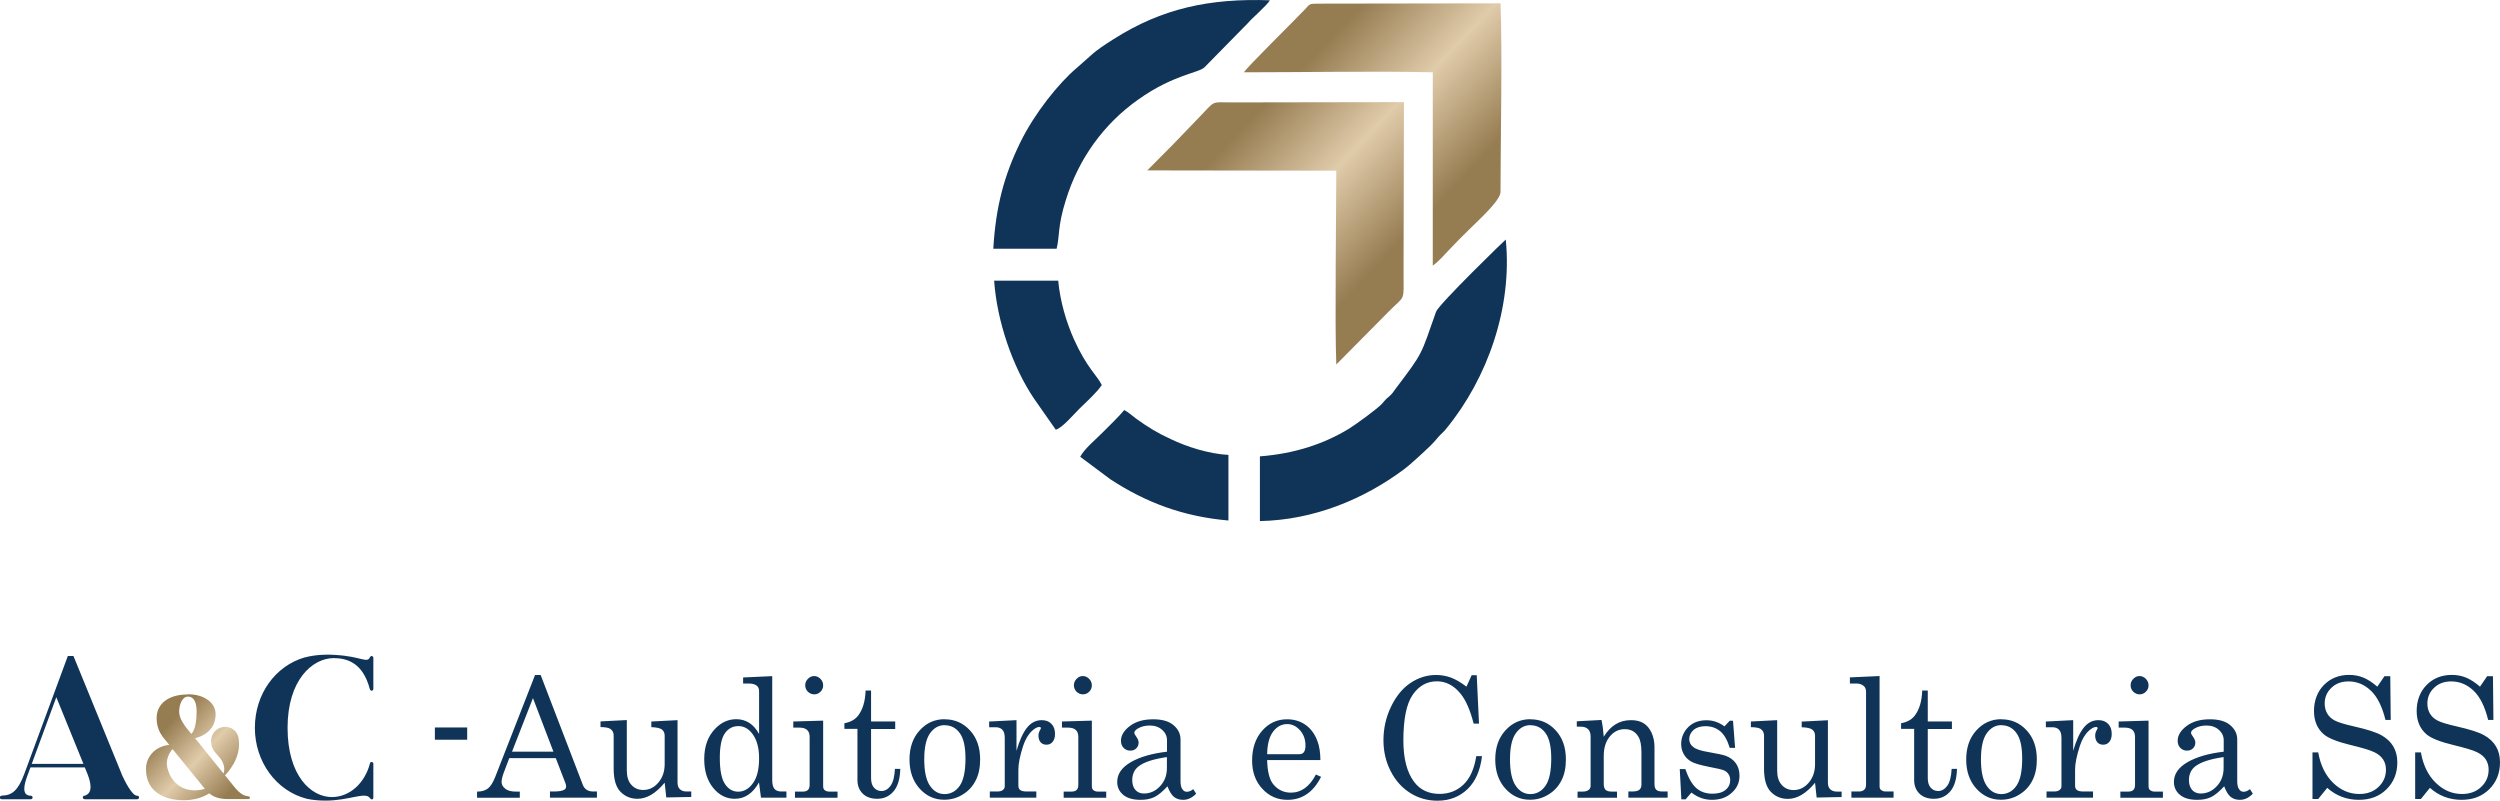 <svg xmlns="http://www.w3.org/2000/svg" width="331" height="106" viewBox="0 0 331 106" fill="none"><g clip-path="url(#clip0_448_1568)"><path fill-rule="evenodd" clip-rule="evenodd" d="M164.685 9.573C172.26 9.573 182.174 9.395 189.699 9.573V35.168C190.595 34.533 191.241 33.696 192.037 32.896C192.834 32.058 193.518 31.359 194.376 30.521C195.271 29.607 198.667 26.598 198.667 25.443C198.667 18.587 198.928 7.097 198.667 0.444L174.648 0.482C173.318 0.482 173.43 0.521 172.795 1.219C171.365 2.73 165.058 8.925 164.685 9.586V9.573Z" fill="url(#paint0_linear_448_1568)"></path><path fill-rule="evenodd" clip-rule="evenodd" d="M151.911 22.561L176.925 22.599C176.925 27.817 176.713 42.837 176.925 48.258L183.928 41.186C186.104 38.977 185.831 40.107 185.831 35.93L185.88 13.521L163.242 13.56C160.17 13.56 161.066 13.179 158.578 15.731C156.352 18.079 154.125 20.352 151.899 22.561H151.911Z" fill="url(#paint1_linear_448_1568)"></path><path fill-rule="evenodd" clip-rule="evenodd" d="M166.812 60.408V68.991C173.915 68.851 180.544 66.122 185.893 62.135C186.739 61.5 187.435 60.802 188.231 60.104C189.127 59.266 189.662 58.809 190.458 57.831C190.831 57.412 191.142 57.196 191.465 56.777C196.976 50.061 200.259 40.679 199.364 31.715C199.314 31.715 190.508 40.26 190.134 41.275C188.07 47.115 188.493 46.557 184.786 51.458C184.413 51.978 184.363 52.092 183.94 52.473C183.306 52.994 183.467 52.93 182.982 53.451C182.348 54.149 179.425 56.257 178.579 56.777C175.295 58.771 171.427 60.066 166.812 60.421V60.408ZM131.512 32.947C131.835 27.373 132.942 23.221 135.119 18.79C136.972 15.02 140.157 11.008 142.595 8.964C144.659 7.199 144.56 6.996 147.421 5.193C153.876 1.079 160.232 -0.241 168.131 0.038C167.807 0.66 165.643 2.527 165.27 3.009L159.498 8.887C158.814 9.649 155.369 9.852 150.704 13.179C146.152 16.391 142.806 21 141.114 26.497C140.007 29.988 140.318 31.271 139.895 32.934H131.524L131.512 32.947ZM139.783 56.892C140.679 56.65 142.221 54.784 142.968 54.06C143.814 53.235 145.306 51.877 145.878 50.975C145.244 49.693 143.863 48.652 142.172 44.881C141.164 42.596 140.368 39.929 140.107 37.162H131.624C131.997 42.52 134.062 48.576 136.923 52.803L139.783 56.892ZM143.017 60.484C143.552 59.431 145.132 58.136 145.99 57.26C146.948 56.282 148.005 55.304 148.851 54.289C149.324 54.53 149.859 54.987 150.393 55.406C151.874 56.485 153.254 57.336 155.008 58.136C157.123 59.151 160.046 60.091 162.645 60.231V68.915C156.65 68.394 151.724 66.541 147.01 63.455L143.03 60.484H143.017Z" fill="#103458"></path><path fill-rule="evenodd" clip-rule="evenodd" d="M8.981 86.854L3.209 102.483C2.413 104.616 1.617 105.314 0.249 105.34C0.062 105.378 -0.012 105.428 -0.012 105.581C-0.012 105.746 0.075 105.822 0.249 105.822H4.08C4.229 105.822 4.316 105.695 4.316 105.581C4.316 105.428 4.192 105.365 4.08 105.352C2.761 105.352 3.259 103.714 3.595 102.788L4.03 101.607H11.232L11.605 102.534C12.016 103.613 12.339 104.997 11.232 105.34C11.07 105.378 10.958 105.416 10.958 105.581C10.958 105.784 11.145 105.822 11.307 105.822H18.135C18.285 105.822 18.409 105.733 18.409 105.581C18.409 105.403 18.272 105.365 18.148 105.352C17.451 105.352 16.469 103.283 16.12 102.546V102.508L9.727 86.854H9.005H8.981ZM7.463 92.326L11.045 101.137H4.204L7.451 92.326H7.463Z" fill="#103458"></path><path fill-rule="evenodd" clip-rule="evenodd" d="M24.852 91.945C22.227 91.945 20.735 93.228 20.735 95.094C20.735 96.668 21.494 97.544 22.24 98.408L22.414 98.624C20.648 98.788 19.329 100.109 19.329 101.823C19.329 104.984 21.979 105.949 24.292 105.949C25.536 105.949 26.718 105.67 27.7 105.035C28.297 105.53 28.994 105.797 30.238 105.797H32.925C33.036 105.797 33.086 105.695 33.099 105.619C33.099 105.517 33.012 105.454 32.925 105.441C32.34 105.352 31.867 105.225 30.984 104.134L29.79 102.648C30.176 102.229 31.892 100.439 31.619 97.989C31.569 97.049 30.897 96.237 29.79 96.237C28.77 96.237 27.949 97.075 27.949 98.116C27.949 99.525 28.957 99.918 29.392 100.744C29.827 101.544 29.691 102.204 29.579 102.394L25.835 97.747C27.215 97.379 28.546 96.465 28.546 94.561C28.546 93.075 27.103 91.92 24.864 91.92L24.852 91.945ZM24.852 92.225C25.76 92.225 26.034 93.113 26.034 94.243C26.034 95.234 25.897 96.618 25.337 97.176L24.69 96.376C24.392 95.995 23.72 95.094 23.72 94.218C23.72 93.253 24.143 92.237 24.864 92.237L24.852 92.225ZM22.849 99.182L26.979 104.261C27.029 104.324 27.091 104.388 27.116 104.438C25.2 105.035 22.849 104.4 22.153 101.645C21.879 100.553 22.501 99.55 22.849 99.182Z" fill="url(#paint2_linear_448_1568)"></path><path fill-rule="evenodd" clip-rule="evenodd" d="M40.363 87.032C36.42 88.174 33.745 91.92 33.745 96.364C33.745 100.807 36.532 104.718 40.624 105.759C41.432 105.936 42.266 106 43.124 106C46.271 106 48.386 104.781 48.983 105.67C49.194 105.962 49.431 105.835 49.431 105.606V101.125C49.431 100.845 49.032 100.794 48.983 101.074C48.286 103.74 46.271 105.505 43.995 105.53C41.159 105.568 38.074 102.673 38.074 96.364C38.074 90.053 41.333 87.159 44.169 87.133C45.948 87.146 48.037 87.718 48.97 91.247C48.995 91.374 49.12 91.45 49.219 91.45C49.343 91.45 49.431 91.336 49.431 91.209V87.095C49.431 86.829 49.095 86.778 48.983 87.019C48.585 87.857 47.863 86.918 44.443 86.715C43.112 86.613 41.544 86.715 40.363 87.045V87.032Z" fill="#103458"></path><path fill-rule="evenodd" clip-rule="evenodd" d="M57.578 96.313H61.856V97.938H57.578V96.313ZM70.85 89.368H71.583L77.168 103.918C77.392 104.502 77.852 104.794 78.549 104.794H79.034V105.607H72.815V104.794H73.312C73.959 104.794 74.419 104.718 74.681 104.578C74.867 104.477 74.954 104.324 74.954 104.121C74.954 103.994 74.929 103.867 74.88 103.74L73.586 100.376H67.429L66.695 102.306C66.508 102.813 66.409 103.232 66.409 103.524C66.409 103.867 66.571 104.172 66.894 104.426C67.218 104.68 67.678 104.807 68.287 104.807H68.822V105.619H63.163V104.807C63.772 104.807 64.245 104.667 64.593 104.4C64.941 104.134 65.265 103.626 65.563 102.877L70.837 89.381L70.85 89.368ZM70.563 92.428L67.79 99.525H73.275L70.563 92.428ZM82.99 95.335V102.026C82.99 102.839 83.189 103.474 83.599 103.918C83.997 104.362 84.519 104.591 85.166 104.591C85.95 104.591 86.621 104.261 87.169 103.613C87.716 102.966 88.002 102.153 88.002 101.176V97.392C88.002 97.049 87.878 96.783 87.641 96.592C87.405 96.402 86.932 96.3 86.236 96.275V95.526L89.706 95.348V103.613C89.706 103.994 89.806 104.286 90.017 104.489C90.229 104.692 90.515 104.794 90.9 104.794H91.522V105.518L88.214 105.581L88.002 103.626C87.418 104.337 86.82 104.87 86.224 105.226C85.626 105.581 85.017 105.759 84.407 105.759C83.512 105.759 82.766 105.454 82.168 104.845C81.559 104.235 81.248 103.22 81.248 101.772V97.379C81.248 96.999 81.099 96.694 80.8 96.503C80.589 96.351 80.166 96.275 79.507 96.262V95.513L83.002 95.335H82.99ZM98.376 89.698L102.244 89.52V103.296C102.244 103.842 102.344 104.223 102.543 104.451C102.742 104.68 103.04 104.794 103.438 104.794H104.122V105.607H100.752L100.49 103.588C100.092 104.312 99.62 104.857 99.085 105.213C98.55 105.581 97.953 105.759 97.281 105.759C96.162 105.759 95.204 105.276 94.42 104.312C93.637 103.347 93.239 102.077 93.239 100.503C93.239 98.801 93.736 97.43 94.756 96.415C95.552 95.615 96.46 95.221 97.493 95.221C98.127 95.221 98.687 95.386 99.197 95.704C99.707 96.021 100.13 96.516 100.503 97.176V91.476C100.503 91.171 100.391 90.93 100.167 90.765C99.943 90.587 99.582 90.498 99.097 90.498H98.388V89.686L98.376 89.698ZM97.779 96.135C97.02 96.135 96.423 96.453 95.975 97.087C95.527 97.735 95.303 98.801 95.303 100.325C95.303 101.975 95.527 103.131 95.988 103.804C96.435 104.477 97.02 104.819 97.742 104.819C98.5 104.819 99.159 104.438 99.694 103.689C100.242 102.94 100.503 101.836 100.503 100.401C100.503 99.03 100.217 97.963 99.632 97.176C99.135 96.491 98.5 96.135 97.766 96.135H97.779ZM107.792 89.508C108.103 89.508 108.389 89.635 108.625 89.876C108.861 90.117 108.986 90.409 108.986 90.739C108.986 91.07 108.874 91.349 108.638 91.577C108.401 91.819 108.128 91.933 107.804 91.933C107.481 91.933 107.195 91.806 106.958 91.577C106.722 91.336 106.61 91.057 106.61 90.727C106.61 90.397 106.734 90.117 106.971 89.876C107.207 89.635 107.481 89.508 107.792 89.508ZM105.03 95.526L108.986 95.412V104.083C108.986 104.324 109.048 104.489 109.16 104.591C109.322 104.73 109.533 104.807 109.769 104.807H110.889V105.619H105.254V104.807H106.299C106.61 104.807 106.834 104.73 106.983 104.578C107.133 104.426 107.195 104.197 107.195 103.905V97.557C107.195 97.151 107.083 96.846 106.859 96.643C106.635 96.44 106.299 96.338 105.851 96.338H105.03V95.526ZM114.62 91.425H115.329V95.526H118.526V96.516H115.329V103.004C115.329 103.562 115.454 103.994 115.715 104.286C115.976 104.578 116.3 104.73 116.698 104.73C117.17 104.73 117.568 104.502 117.904 104.045C118.24 103.588 118.439 102.839 118.489 101.798H119.198C119.161 103.143 118.862 104.134 118.302 104.781C117.743 105.429 117.034 105.759 116.138 105.759C115.329 105.759 114.683 105.53 114.222 105.073C113.762 104.616 113.526 104.02 113.526 103.283V96.503H111.797V95.754C112.593 95.615 113.19 95.285 113.613 94.751C114.222 93.964 114.558 92.847 114.608 91.412L114.62 91.425ZM125.069 95.234C126.4 95.234 127.519 95.716 128.415 96.694C129.323 97.671 129.771 98.954 129.771 100.553C129.771 101.658 129.572 102.598 129.161 103.372C128.763 104.146 128.178 104.769 127.432 105.213C126.686 105.67 125.877 105.886 125.007 105.886C123.725 105.886 122.643 105.391 121.748 104.4C120.865 103.41 120.417 102.128 120.417 100.553C120.417 98.979 120.865 97.684 121.76 96.707C122.656 95.716 123.763 95.221 125.069 95.221V95.234ZM125.069 96.008C124.285 96.008 123.638 96.376 123.128 97.1C122.618 97.824 122.37 98.979 122.37 100.541C122.37 102.102 122.618 103.296 123.128 104.032C123.626 104.769 124.273 105.137 125.069 105.137C125.865 105.137 126.561 104.769 127.071 104.032C127.581 103.296 127.83 102.09 127.83 100.427C127.83 98.878 127.581 97.748 127.071 97.062C126.574 96.364 125.902 96.021 125.069 96.021V96.008ZM131.027 95.526L134.584 95.348V99.411C134.97 98.065 135.418 97.062 135.952 96.376C136.487 95.691 137.147 95.348 137.93 95.348C138.465 95.348 138.9 95.513 139.211 95.843C139.535 96.173 139.684 96.618 139.684 97.176C139.684 97.633 139.572 97.976 139.361 98.23C139.149 98.484 138.875 98.598 138.552 98.598C138.229 98.598 137.98 98.497 137.781 98.281C137.594 98.065 137.495 97.773 137.495 97.405C137.495 97.164 137.545 96.948 137.657 96.745C137.756 96.554 137.818 96.453 137.818 96.415C137.818 96.313 137.744 96.249 137.619 96.249C137.333 96.249 137.01 96.427 136.637 96.77C136.127 97.252 135.741 97.913 135.467 98.751C135.044 100.058 134.833 101.099 134.833 101.887V104.045C134.833 104.286 134.92 104.477 135.082 104.604C135.256 104.73 135.542 104.794 135.952 104.794H137.209V105.607H131.052V104.794H132.034C132.37 104.794 132.619 104.73 132.781 104.591C132.955 104.464 133.029 104.299 133.029 104.108V97.697C133.029 97.214 132.93 96.846 132.718 96.63C132.519 96.402 132.221 96.288 131.835 96.288H130.965V95.513L131.027 95.526ZM143.366 89.508C143.677 89.508 143.963 89.635 144.199 89.876C144.435 90.117 144.56 90.409 144.56 90.739C144.56 91.07 144.448 91.349 144.212 91.577C143.975 91.819 143.702 91.933 143.378 91.933C143.055 91.933 142.769 91.806 142.532 91.577C142.296 91.336 142.184 91.057 142.184 90.727C142.184 90.397 142.308 90.117 142.545 89.876C142.781 89.635 143.055 89.508 143.366 89.508ZM140.604 95.526L144.56 95.412V104.083C144.56 104.324 144.622 104.489 144.734 104.591C144.896 104.73 145.107 104.807 145.343 104.807H146.463V105.619H140.828V104.807H141.873C142.184 104.807 142.408 104.73 142.557 104.578C142.707 104.426 142.769 104.197 142.769 103.905V97.557C142.769 97.151 142.657 96.846 142.433 96.643C142.209 96.44 141.873 96.338 141.425 96.338H140.604V95.526ZM157.993 104.489L158.367 105.086C157.844 105.632 157.272 105.899 156.65 105.899C156.165 105.899 155.767 105.772 155.431 105.505C155.108 105.238 154.822 104.769 154.573 104.108C153.914 104.819 153.329 105.302 152.819 105.543C152.321 105.784 151.712 105.899 151.003 105.899C149.995 105.899 149.224 105.67 148.702 105.226C148.179 104.781 147.918 104.21 147.918 103.524C147.918 102.483 148.515 101.607 149.722 100.909C150.916 100.223 152.508 99.754 154.511 99.525V98.014C154.511 97.468 154.299 97.011 153.864 96.63C153.441 96.249 152.894 96.059 152.234 96.059C151.625 96.059 151.103 96.186 150.655 96.453C150.344 96.643 150.182 96.834 150.182 97.024C150.182 97.126 150.269 97.303 150.443 97.532C150.642 97.824 150.754 98.078 150.754 98.293C150.754 98.611 150.655 98.878 150.443 99.081C150.244 99.284 149.971 99.385 149.647 99.385C149.299 99.385 149 99.258 148.764 99.017C148.528 98.776 148.416 98.459 148.416 98.078C148.416 97.367 148.814 96.707 149.597 96.123C150.381 95.526 151.413 95.234 152.682 95.234C153.864 95.234 154.759 95.488 155.369 96.008C155.991 96.529 156.302 97.164 156.302 97.913V103.41C156.302 103.893 156.376 104.261 156.538 104.477C156.687 104.718 156.899 104.832 157.135 104.832C157.409 104.832 157.695 104.718 157.993 104.477V104.489ZM154.511 100.236C152.732 100.49 151.476 100.896 150.742 101.468C150.194 101.899 149.908 102.509 149.908 103.296C149.908 103.854 150.058 104.286 150.331 104.591C150.617 104.908 150.991 105.061 151.451 105.061C152.272 105.061 152.993 104.743 153.59 104.096C154.2 103.448 154.498 102.648 154.498 101.683V100.236H154.511ZM174.823 100.63H167.77C167.807 102.166 168.081 103.258 168.616 103.88C169.225 104.591 169.984 104.946 170.917 104.946C172.285 104.946 173.392 104.146 174.226 102.547L174.91 102.851C173.89 104.883 172.397 105.899 170.469 105.899C169.151 105.899 168.031 105.416 167.136 104.438C166.228 103.461 165.78 102.217 165.78 100.706C165.78 99.068 166.228 97.748 167.111 96.745C167.994 95.742 169.089 95.234 170.395 95.234C171.352 95.234 172.173 95.488 172.87 95.983C173.566 96.478 174.089 97.202 174.437 98.141C174.686 98.801 174.81 99.627 174.823 100.63ZM167.77 99.855H172.049C172.298 99.855 172.497 99.766 172.633 99.589C172.77 99.411 172.845 99.119 172.845 98.7C172.845 97.913 172.609 97.24 172.124 96.694C171.638 96.148 171.079 95.869 170.419 95.869C169.686 95.869 169.076 96.199 168.566 96.859C168.056 97.519 167.795 98.522 167.77 99.855ZM194.152 90.93L194.849 89.394H195.52L195.819 95.805H195.11C194.65 94.002 194.065 92.669 193.356 91.819C192.485 90.752 191.44 90.206 190.234 90.206C188.928 90.206 187.858 90.803 187.037 91.996C186.216 93.19 185.806 95.208 185.806 98.04C185.806 100.427 186.278 102.255 187.224 103.512C188.02 104.578 189.152 105.111 190.595 105.111C191.863 105.111 192.921 104.692 193.779 103.867C194.637 103.042 195.197 101.785 195.458 100.109H196.217C195.993 102.001 195.359 103.461 194.301 104.477C193.244 105.492 191.926 106.013 190.321 106.013C189.015 106.013 187.821 105.683 186.739 105.01C185.657 104.337 184.786 103.385 184.139 102.128C183.492 100.884 183.169 99.5 183.169 98.014C183.169 96.427 183.505 94.942 184.176 93.558C184.848 92.161 185.706 91.12 186.751 90.422C187.796 89.724 188.928 89.368 190.134 89.368C190.806 89.368 191.465 89.482 192.1 89.711C192.734 89.952 193.418 90.346 194.164 90.917L194.152 90.93ZM202.623 95.234C203.954 95.234 205.073 95.716 205.969 96.694C206.877 97.671 207.324 98.954 207.324 100.553C207.324 101.658 207.125 102.598 206.715 103.372C206.317 104.146 205.732 104.769 204.986 105.213C204.24 105.67 203.431 105.886 202.56 105.886C201.279 105.886 200.197 105.391 199.302 104.4C198.418 103.41 197.971 102.128 197.971 100.553C197.971 98.979 198.418 97.684 199.314 96.707C200.21 95.716 201.317 95.221 202.623 95.221V95.234ZM202.623 96.008C201.839 96.008 201.192 96.376 200.682 97.1C200.172 97.824 199.923 98.979 199.923 100.541C199.923 102.102 200.172 103.296 200.682 104.032C201.18 104.769 201.827 105.137 202.623 105.137C203.419 105.137 204.115 104.769 204.625 104.032C205.135 103.296 205.384 102.09 205.384 100.427C205.384 98.878 205.135 97.748 204.625 97.062C204.128 96.364 203.456 96.021 202.623 96.021V96.008ZM208.755 95.5L212.039 95.323C212.175 95.957 212.275 96.694 212.337 97.544C212.785 96.808 213.307 96.262 213.904 95.894C214.501 95.526 215.185 95.348 215.944 95.348C216.591 95.348 217.151 95.475 217.586 95.742C218.034 96.008 218.382 96.415 218.656 96.986C218.917 97.557 219.054 98.192 219.054 98.89V103.791C219.054 104.159 219.128 104.413 219.29 104.565C219.452 104.718 219.726 104.794 220.099 104.794H220.795V105.607H215.596V104.794H216.093C216.554 104.794 216.877 104.718 217.051 104.565C217.238 104.413 217.325 104.185 217.325 103.893V99.589C217.325 98.649 217.188 97.951 216.902 97.506C216.504 96.859 215.907 96.541 215.111 96.541C214.315 96.541 213.656 96.872 213.133 97.519C212.598 98.167 212.337 99.017 212.337 100.071V103.804C212.337 104.172 212.424 104.426 212.586 104.578C212.748 104.73 213.021 104.807 213.407 104.807H214.091V105.619H208.867V104.807H209.551C209.887 104.807 210.148 104.73 210.334 104.591C210.509 104.451 210.596 104.273 210.596 104.045V97.519C210.596 97.087 210.484 96.757 210.26 96.541C210.023 96.313 209.7 96.211 209.277 96.211H208.767V95.5H208.755ZM223.134 101.823C223.569 103.055 224.067 103.905 224.626 104.375C225.186 104.845 225.883 105.086 226.716 105.086C227.475 105.086 228.059 104.921 228.47 104.578C228.88 104.235 229.079 103.804 229.079 103.283C229.079 102.978 229.005 102.725 228.855 102.496C228.706 102.267 228.495 102.102 228.233 101.988C227.96 101.874 227.276 101.722 226.156 101.506C225.087 101.29 224.34 101.074 223.917 100.833C223.494 100.592 223.171 100.274 222.935 99.855C222.698 99.436 222.586 98.992 222.586 98.509C222.586 97.773 222.823 97.1 223.308 96.503C223.93 95.742 224.813 95.361 225.932 95.361C226.791 95.361 227.587 95.627 228.32 96.173L229.017 95.424H229.452L229.726 99.017H229.017C228.706 98.001 228.296 97.265 227.761 96.821C227.226 96.376 226.579 96.148 225.808 96.148C225.136 96.148 224.614 96.313 224.228 96.643C223.855 96.973 223.656 97.379 223.656 97.862C223.656 98.281 223.83 98.636 224.191 98.903C224.527 99.195 225.211 99.411 226.218 99.576C227.388 99.779 228.146 99.944 228.495 100.071C229.067 100.287 229.515 100.617 229.838 101.074C230.149 101.518 230.311 102.064 230.311 102.712C230.311 103.601 229.975 104.362 229.278 104.972C228.594 105.594 227.723 105.899 226.666 105.899C225.684 105.899 224.776 105.581 223.942 104.934L223.171 105.835H222.611L222.4 101.823H223.109H223.134ZM235.298 95.348V102.039C235.298 102.851 235.497 103.486 235.908 103.931C236.306 104.375 236.828 104.604 237.475 104.604C238.259 104.604 238.93 104.273 239.478 103.626C240.025 102.978 240.311 102.166 240.311 101.188V97.405C240.311 97.062 240.187 96.795 239.95 96.605C239.714 96.415 239.241 96.313 238.545 96.288V95.538L242.015 95.361V103.626C242.015 104.007 242.115 104.299 242.326 104.502C242.538 104.705 242.824 104.807 243.209 104.807H243.831V105.53L240.523 105.594L240.311 103.639C239.727 104.35 239.13 104.883 238.532 105.238C237.935 105.594 237.326 105.772 236.716 105.772C235.821 105.772 235.075 105.467 234.478 104.857C233.868 104.248 233.557 103.232 233.557 101.785V97.392C233.557 97.011 233.408 96.707 233.109 96.516C232.898 96.364 232.475 96.288 231.816 96.275V95.526L235.311 95.348H235.298ZM248.856 89.533V104.121C248.856 104.324 248.919 104.477 249.031 104.578C249.205 104.718 249.416 104.794 249.665 104.794H250.71V105.607H245.125V104.794H246.108C246.431 104.794 246.667 104.718 246.829 104.553C246.991 104.4 247.065 104.172 247.065 103.88V91.628C247.065 91.273 246.966 91.006 246.779 90.841C246.518 90.612 246.195 90.498 245.809 90.498H244.926V89.686L248.856 89.508V89.533ZM254.528 91.425H255.237V95.526H258.434V96.516H255.237V103.004C255.237 103.562 255.362 103.994 255.623 104.286C255.884 104.578 256.208 104.73 256.606 104.73C257.078 104.73 257.476 104.502 257.812 104.045C258.148 103.588 258.347 102.839 258.397 101.798H259.106C259.068 103.143 258.77 104.134 258.21 104.781C257.65 105.429 256.941 105.759 256.046 105.759C255.237 105.759 254.591 105.53 254.13 105.073C253.67 104.616 253.434 104.02 253.434 103.283V96.503H251.705V95.754C252.501 95.615 253.098 95.285 253.508 94.751C254.118 93.964 254.454 92.847 254.503 91.412L254.528 91.425ZM264.977 95.234C266.308 95.234 267.427 95.716 268.323 96.694C269.231 97.671 269.678 98.954 269.678 100.553C269.678 101.658 269.479 102.598 269.069 103.372C268.671 104.146 268.086 104.769 267.34 105.213C266.594 105.67 265.785 105.886 264.914 105.886C263.633 105.886 262.551 105.391 261.656 104.4C260.772 103.41 260.325 102.128 260.325 100.553C260.325 98.979 260.772 97.684 261.668 96.707C262.564 95.716 263.671 95.221 264.977 95.221V95.234ZM264.977 96.008C264.193 96.008 263.546 96.376 263.036 97.1C262.526 97.824 262.278 98.979 262.278 100.541C262.278 102.102 262.526 103.296 263.036 104.032C263.534 104.769 264.181 105.137 264.977 105.137C265.773 105.137 266.469 104.769 266.979 104.032C267.489 103.296 267.738 102.09 267.738 100.427C267.738 98.878 267.489 97.748 266.979 97.062C266.482 96.364 265.81 96.021 264.977 96.021V96.008ZM270.935 95.526L274.492 95.348V99.411C274.878 98.065 275.325 97.062 275.86 96.376C276.395 95.691 277.054 95.348 277.838 95.348C278.373 95.348 278.808 95.513 279.119 95.843C279.443 96.173 279.592 96.618 279.592 97.176C279.592 97.633 279.48 97.976 279.268 98.23C279.057 98.484 278.783 98.598 278.46 98.598C278.137 98.598 277.888 98.497 277.689 98.281C277.502 98.065 277.403 97.773 277.403 97.405C277.403 97.164 277.452 96.948 277.564 96.745C277.664 96.554 277.726 96.453 277.726 96.415C277.726 96.313 277.651 96.249 277.527 96.249C277.241 96.249 276.918 96.427 276.544 96.77C276.034 97.252 275.649 97.913 275.375 98.751C274.952 100.058 274.741 101.099 274.741 101.887V104.045C274.741 104.286 274.828 104.477 274.99 104.604C275.164 104.73 275.45 104.794 275.86 104.794H277.117V105.607H270.96V104.794H271.942C272.278 104.794 272.527 104.73 272.689 104.591C272.863 104.464 272.937 104.299 272.937 104.108V97.697C272.937 97.214 272.838 96.846 272.626 96.63C272.427 96.402 272.129 96.288 271.743 96.288H270.873V95.513L270.935 95.526ZM283.274 89.508C283.585 89.508 283.871 89.635 284.107 89.876C284.343 90.117 284.468 90.409 284.468 90.739C284.468 91.07 284.356 91.349 284.119 91.577C283.883 91.819 283.609 91.933 283.286 91.933C282.963 91.933 282.677 91.806 282.44 91.577C282.204 91.336 282.092 91.057 282.092 90.727C282.092 90.397 282.216 90.117 282.453 89.876C282.689 89.635 282.963 89.508 283.274 89.508ZM280.512 95.526L284.468 95.412V104.083C284.468 104.324 284.53 104.489 284.642 104.591C284.804 104.73 285.015 104.807 285.251 104.807H286.371V105.619H280.736V104.807H281.781C282.092 104.807 282.316 104.73 282.465 104.578C282.614 104.426 282.677 104.197 282.677 103.905V97.557C282.677 97.151 282.565 96.846 282.341 96.643C282.117 96.44 281.781 96.338 281.333 96.338H280.512V95.526ZM297.901 104.489L298.274 105.086C297.752 105.632 297.18 105.899 296.558 105.899C296.073 105.899 295.675 105.772 295.339 105.505C295.016 105.238 294.729 104.769 294.481 104.108C293.821 104.819 293.237 105.302 292.727 105.543C292.229 105.784 291.62 105.899 290.911 105.899C289.903 105.899 289.132 105.67 288.61 105.226C288.087 104.781 287.826 104.21 287.826 103.524C287.826 102.483 288.423 101.607 289.63 100.909C290.824 100.223 292.416 99.754 294.419 99.525V98.014C294.419 97.468 294.207 97.011 293.772 96.63C293.349 96.249 292.801 96.059 292.142 96.059C291.533 96.059 291.01 96.186 290.563 96.453C290.252 96.643 290.09 96.834 290.09 97.024C290.09 97.126 290.177 97.303 290.351 97.532C290.55 97.824 290.662 98.078 290.662 98.293C290.662 98.611 290.563 98.878 290.351 99.081C290.152 99.284 289.878 99.385 289.555 99.385C289.207 99.385 288.908 99.258 288.672 99.017C288.436 98.776 288.324 98.459 288.324 98.078C288.324 97.367 288.722 96.707 289.505 96.123C290.289 95.526 291.321 95.234 292.59 95.234C293.772 95.234 294.667 95.488 295.277 96.008C295.899 96.529 296.21 97.164 296.21 97.913V103.41C296.21 103.893 296.284 104.261 296.446 104.477C296.595 104.718 296.807 104.832 297.043 104.832C297.317 104.832 297.603 104.718 297.901 104.477V104.489ZM294.419 100.236C292.64 100.49 291.384 100.896 290.65 101.468C290.102 101.899 289.816 102.509 289.816 103.296C289.816 103.854 289.966 104.286 290.239 104.591C290.525 104.908 290.898 105.061 291.359 105.061C292.18 105.061 292.901 104.743 293.498 104.096C294.108 103.448 294.406 102.648 294.406 101.683V100.236H294.419ZM314.755 90.917L315.701 89.533H316.472L316.534 95.323H315.838C315.402 93.545 314.755 92.25 313.897 91.438C313.039 90.625 312.056 90.219 310.949 90.219C310.016 90.219 309.258 90.498 308.673 91.07C308.088 91.628 307.79 92.326 307.79 93.139C307.79 93.647 307.902 94.091 308.126 94.472C308.35 94.853 308.685 95.17 309.133 95.399C309.581 95.64 310.427 95.894 311.658 96.173C313.387 96.567 314.606 96.948 315.315 97.354C316.012 97.748 316.534 98.243 316.882 98.84C317.231 99.436 317.405 100.134 317.405 100.934C317.405 102.369 316.932 103.55 315.987 104.489C315.041 105.429 313.823 105.899 312.317 105.899C310.713 105.899 309.307 105.365 308.126 104.312L306.932 105.784H306.173V99.614H306.932C307.23 101.315 307.889 102.661 308.909 103.651C309.929 104.642 311.086 105.124 312.38 105.124C313.424 105.124 314.27 104.807 314.917 104.185C315.576 103.562 315.9 102.801 315.9 101.899C315.9 101.391 315.775 100.947 315.527 100.553C315.278 100.173 314.892 99.843 314.357 99.589C313.823 99.322 312.778 99.017 311.21 98.636C309.494 98.217 308.312 97.76 307.69 97.24C306.82 96.503 306.372 95.475 306.372 94.129C306.372 92.783 306.807 91.59 307.678 90.701C308.549 89.812 309.668 89.356 311.036 89.356C311.683 89.356 312.305 89.47 312.902 89.711C313.487 89.952 314.096 90.346 314.73 90.892L314.755 90.917ZM328.351 90.917L329.296 89.533H330.067L330.129 95.323H329.433C328.997 93.545 328.351 92.25 327.492 91.438C326.634 90.625 325.651 90.219 324.544 90.219C323.612 90.219 322.853 90.498 322.268 91.07C321.684 91.628 321.385 92.326 321.385 93.139C321.385 93.647 321.497 94.091 321.721 94.472C321.945 94.853 322.281 95.17 322.728 95.399C323.176 95.64 324.022 95.894 325.253 96.173C326.982 96.567 328.201 96.948 328.91 97.354C329.607 97.748 330.129 98.243 330.478 98.84C330.826 99.436 331 100.134 331 100.934C331 102.369 330.527 103.55 329.582 104.489C328.637 105.429 327.418 105.899 325.913 105.899C324.308 105.899 322.903 105.365 321.721 104.312L320.527 105.784H319.768V99.614H320.527C320.825 101.315 321.485 102.661 322.505 103.651C323.525 104.642 324.681 105.124 325.975 105.124C327.02 105.124 327.866 104.807 328.512 104.185C329.172 103.562 329.495 102.801 329.495 101.899C329.495 101.391 329.371 100.947 329.122 100.553C328.873 100.173 328.487 99.843 327.953 99.589C327.418 99.322 326.373 99.017 324.806 98.636C323.089 98.217 321.908 97.76 321.286 97.24C320.415 96.503 319.967 95.475 319.967 94.129C319.967 92.783 320.402 91.59 321.273 90.701C322.144 89.812 323.263 89.356 324.632 89.356C325.278 89.356 325.9 89.47 326.497 89.711C327.082 89.952 327.691 90.346 328.326 90.892L328.351 90.917Z" fill="#103458"></path></g><defs><linearGradient id="paint0_linear_448_1568" x1="178.591" y1="2.463" x2="197.173" y2="19.997" gradientUnits="userSpaceOnUse"><stop stop-color="#967C51"></stop><stop offset="0.5" stop-color="#E0CBAA"></stop><stop offset="1" stop-color="#967C51"></stop></linearGradient><linearGradient id="paint1_linear_448_1568" x1="165.767" y1="15.553" x2="184.386" y2="33.086" gradientUnits="userSpaceOnUse"><stop stop-color="#967C51"></stop><stop offset="0.5" stop-color="#E0CBAA"></stop><stop offset="1" stop-color="#967C51"></stop></linearGradient><linearGradient id="paint2_linear_448_1568" x1="21.742" y1="96.478" x2="30.519" y2="104.754" gradientUnits="userSpaceOnUse"><stop stop-color="#967C51"></stop><stop offset="0.5" stop-color="#E0CBAA"></stop><stop offset="1" stop-color="#967C51"></stop></linearGradient><clipPath id="clip0_448_1568"><rect width="331" height="106" fill="white"></rect></clipPath></defs></svg>